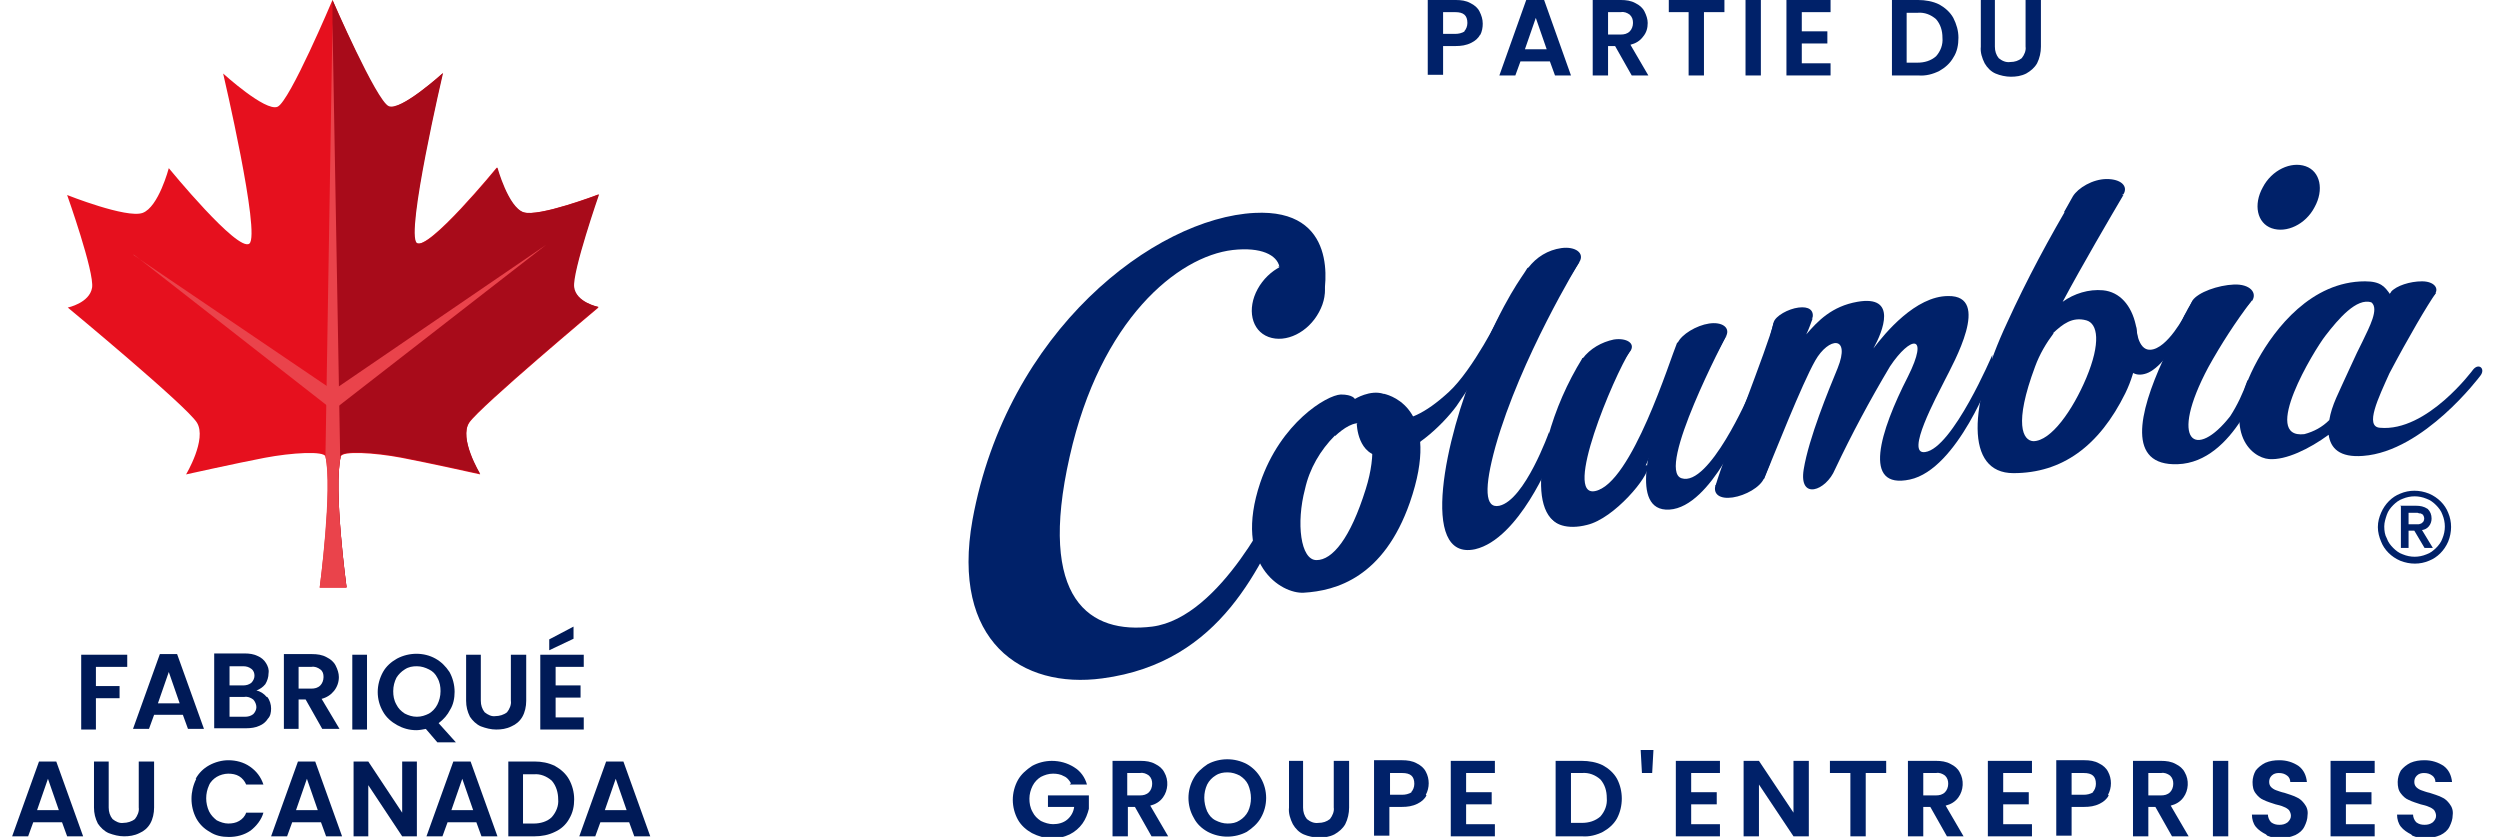 <?xml version="1.0" encoding="UTF-8"?> <svg xmlns="http://www.w3.org/2000/svg" xmlns:xlink="http://www.w3.org/1999/xlink" id="Group_85815" data-name="Group 85815" width="391" height="130.9" version="1.1" viewBox="0 0 391 130.9"><defs><style> .cls-1, .cls-2, .cls-3, .cls-4, .cls-5, .cls-6, .cls-7 { stroke-width: 0px; } .cls-1, .cls-3 { fill: #002169; } .cls-8 { clip-path: url(#clippath); } .cls-2 { fill: none; } .cls-3 { fill-rule: evenodd; } .cls-4 { fill: #ea434b; } .cls-5 { fill: #a80b1a; } .cls-6 { fill: #001a57; } .cls-7 { fill: #e6101e; } </style><clipPath id="clippath"><rect class="cls-2" x="2" width="99.9" height="130.9"></rect></clipPath></defs><g class="cls-8"><g id="Group_85814" data-name="Group 85814"><path id="Path_59180" data-name="Path 59180" class="cls-7" d="M93.5,48s-3.5-.7-3.8-3.1,3.9-14.5,3.9-14.5c0,0-9.4,3.6-11.8,2.8s-4.1-7-4.1-7c0,0-10.8,13.2-12.6,11.8s4.1-26.5,4.1-26.5c0,0-6.6,6-8.5,5.2S52,0,52,0c0,0-6.7,15.9-8.6,16.7-1.9.8-8.5-5.2-8.5-5.2,0,0,5.9,25.2,4.1,26.6s-12.6-11.8-12.6-11.8c0,0-1.6,6.1-4.1,7s-11.8-2.8-11.8-2.8c0,0,4.3,12.1,3.9,14.5s-3.8,3.1-3.8,3.1c0,0,18.6,15.4,20.2,18s-1.7,8.1-1.7,8.1c0,0,8.1-1.8,12.3-2.6s9.3-1.1,9.5-.2c1.2,5-.9,20.5-.9,20.5h4.2s-2.1-15.5-.9-20.5c.2-.9,5.3-.6,9.5.2,4.2.8,12.3,2.6,12.3,2.6,0,0-3.4-5.6-1.7-8.1s20.2-18,20.2-18"></path><path id="Path_59181" data-name="Path 59181" class="cls-5" d="M51.9,91.8h2.3s-2.1-15.5-.9-20.5c.2-.9,5.3-.6,9.5.2s12.3,2.6,12.3,2.6c0,0-3.4-5.6-1.7-8.1s20.2-18,20.2-18c0,0-3.5-.7-3.8-3.1s3.9-14.5,3.9-14.5c0,0-9.4,3.6-11.8,2.8s-4.1-7-4.1-7c0,0-10.8,13.2-12.6,11.8s4.1-26.6,4.1-26.6c0,0-6.6,6-8.5,5.2S52,0,52,0v91.8Z"></path><path id="Path_59182" data-name="Path 59182" class="cls-4" d="M85.4,38.3l-32.5,22.2-.2,3.2,32.7-25.4Z"></path><path id="Path_59183" data-name="Path 59183" class="cls-4" d="M20.9,39.9l30.4,20.6.2,3.2-30.6-23.9Z"></path><path id="Path_59184" data-name="Path 59184" class="cls-4" d="M53.2,71.3h0s0,0,0,0l-1.2-67.7-1.1,67.8h0s0,0,0,0c1.1,5.1-.9,20.5-.9,20.5h4.2s-2.1-15.5-.9-20.5"></path><path id="Path_59185" data-name="Path 59185" class="cls-6" d="M19.9,102.4v1.9h-4.9v3h3.7v1.9h-3.7v4.9h-2.3v-11.7h7.2Z"></path><path id="Path_59186" data-name="Path 59186" class="cls-6" d="M28.8,111.8h-4.7l-.8,2.2h-2.5l4.2-11.7h2.7l4.2,11.7h-2.5l-.8-2.2ZM28.1,110l-1.7-4.9-1.7,4.9h3.4Z"></path><path id="Path_59187" data-name="Path 59187" class="cls-6" d="M41.8,109c.4.5.6,1.2.6,1.8,0,.6-.1,1.2-.5,1.6-.3.5-.8.9-1.3,1.1-.6.3-1.4.4-2.1.4h-5v-11.7h4.8c.7,0,1.4.1,2,.4.5.2,1,.6,1.3,1.1.3.5.5,1,.4,1.6,0,.6-.2,1.2-.5,1.7-.4.5-.9.8-1.4,1,.6.1,1.2.5,1.6,1M35.9,107.2h2.1c.5,0,.9-.1,1.3-.4.3-.3.5-.7.5-1.1,0-.4-.1-.8-.5-1.1-.4-.3-.8-.4-1.3-.4h-2.1v2.9ZM39.6,111.7c.3-.3.5-.7.5-1.1,0-.4-.2-.9-.5-1.2-.4-.3-.9-.5-1.4-.4h-2.3v3.1h2.4c.5,0,.9-.1,1.3-.4"></path><path id="Path_59188" data-name="Path 59188" class="cls-6" d="M50.4,114l-2.6-4.6h-1.1v4.6h-2.3v-11.7h4.4c.8,0,1.6.1,2.3.5.6.3,1.1.7,1.4,1.3.3.6.5,1.2.5,1.8,0,1.6-1.1,3-2.7,3.4l2.8,4.7h-2.7ZM46.7,107.7h2c.5,0,1-.1,1.4-.5.3-.3.5-.8.5-1.3,0-.5-.1-.9-.5-1.2-.4-.3-.9-.5-1.4-.4h-2v3.4Z"></path><rect id="Rectangle_19040" data-name="Rectangle 19040" class="cls-6" x="55.1" y="102.4" width="2.3" height="11.7"></rect><path id="Path_59189" data-name="Path 59189" class="cls-6" d="M68.4,116.1l-1.8-2.1c-.5.1-1,.2-1.5.2-1.1,0-2.1-.3-3-.8-.9-.5-1.7-1.2-2.2-2.1-1.1-1.9-1.1-4.2,0-6.2.5-.9,1.3-1.6,2.2-2.1,1.9-1,4.2-1,6,0,.9.5,1.6,1.2,2.2,2.1.5.9.8,2,.8,3.1,0,1-.2,2-.7,2.8-.4.8-1,1.5-1.8,2.1l2.7,3h-2.9ZM62,110.2c.3.6.7,1,1.3,1.4.6.3,1.2.5,1.9.5.7,0,1.3-.2,1.9-.5.5-.3,1-.8,1.3-1.4.3-.6.5-1.3.5-2.1,0-.7-.1-1.4-.5-2.1-.3-.6-.7-1-1.3-1.3-.6-.3-1.2-.5-1.9-.5-.7,0-1.3.1-1.9.5-.5.3-1,.8-1.3,1.3-.3.6-.5,1.3-.5,2.1,0,.7.1,1.4.5,2.1"></path><path id="Path_59190" data-name="Path 59190" class="cls-6" d="M75.2,102.4v7.2c0,.7.2,1.3.6,1.8.5.4,1.1.7,1.7.6.6,0,1.3-.2,1.8-.6.4-.5.7-1.2.6-1.8v-7.2h2.4v7.2c0,.9-.2,1.8-.6,2.5-.4.7-1,1.2-1.7,1.5-.8.4-1.6.5-2.4.5-.8,0-1.6-.2-2.4-.5-.7-.3-1.3-.9-1.7-1.5-.4-.8-.6-1.6-.6-2.5v-7.2h2.3Z"></path><path id="Path_59191" data-name="Path 59191" class="cls-6" d="M86.9,104.3v2.9h3.9v1.9h-3.9v3.1h4.4v1.9h-6.8v-11.7h6.8v1.9h-4.4ZM89.7,99.9l-3.8,1.8v-1.7l3.8-2v1.9Z"></path><path id="Path_59192" data-name="Path 59192" class="cls-6" d="M9.9,128.6h-4.7l-.8,2.2h-2.5l4.2-11.7h2.7l4.2,11.7h-2.5l-.8-2.2ZM9.2,126.7l-1.7-4.9-1.7,4.9h3.4Z"></path><path id="Path_59193" data-name="Path 59193" class="cls-6" d="M17,119.1v7.2c0,.7.2,1.3.6,1.8.5.4,1.1.7,1.7.6.6,0,1.3-.2,1.8-.6.4-.5.7-1.2.6-1.8v-7.2h2.4v7.2c0,.9-.2,1.8-.6,2.5-.4.7-1,1.2-1.7,1.5-.8.4-1.6.5-2.4.5-.8,0-1.6-.2-2.4-.5-.7-.3-1.3-.9-1.7-1.5-.4-.8-.6-1.6-.6-2.5v-7.2h2.3Z"></path><path id="Path_59194" data-name="Path 59194" class="cls-6" d="M30.6,121.8c.5-.9,1.2-1.6,2.1-2.1.9-.5,2-.8,3-.8,1.2,0,2.4.3,3.4,1,1,.7,1.7,1.6,2.1,2.8h-2.7c-.2-.5-.6-1-1.1-1.3-.5-.3-1.1-.4-1.7-.4-.6,0-1.3.2-1.8.5-.5.3-1,.8-1.2,1.3-.6,1.3-.6,2.8,0,4.1.3.6.7,1,1.2,1.4.6.3,1.2.5,1.8.5.6,0,1.2-.1,1.7-.4.5-.3.9-.7,1.1-1.3h2.7c-.3,1.1-1.1,2.1-2,2.8-1,.7-2.2,1-3.4,1-1.1,0-2.1-.2-3-.8-.9-.5-1.6-1.2-2.1-2.1-1-1.9-1-4.2,0-6.2"></path><path id="Path_59195" data-name="Path 59195" class="cls-6" d="M50.4,128.6h-4.7l-.8,2.2h-2.5l4.2-11.7h2.7l4.2,11.7h-2.5l-.8-2.2ZM49.7,126.7l-1.7-4.9-1.7,4.9h3.4Z"></path><path id="Path_59196" data-name="Path 59196" class="cls-6" d="M65.2,130.8h-2.3l-5.3-8v8h-2.3v-11.7h2.3l5.3,8v-8h2.3v11.7Z"></path><path id="Path_59197" data-name="Path 59197" class="cls-6" d="M74.7,128.6h-4.7l-.8,2.2h-2.5l4.2-11.7h2.7l4.2,11.7h-2.5l-.8-2.2ZM74,126.7l-1.7-4.9-1.7,4.9h3.4Z"></path><path id="Path_59198" data-name="Path 59198" class="cls-6" d="M86.8,119.8c.9.5,1.7,1.2,2.2,2.1.5.9.8,2,.8,3.1,0,1.1-.2,2.1-.8,3.1-.5.9-1.3,1.6-2.2,2-1,.5-2.1.7-3.2.7h-4.1v-11.7h4.1c1.1,0,2.2.2,3.2.7M86.3,127.8c.7-.8,1.1-1.8,1-2.8,0-1-.3-2.1-1-2.9-.8-.7-1.8-1.1-2.8-1h-1.7v7.7h1.7c1,0,2.1-.3,2.8-1"></path><path id="Path_59199" data-name="Path 59199" class="cls-6" d="M98.6,128.6h-4.7l-.8,2.2h-2.5l4.2-11.7h2.7l4.2,11.7h-2.5l-.8-2.2ZM98,126.7l-1.7-4.9-1.7,4.9h3.4Z"></path></g></g><g id="Group_85816" data-name="Group 85816"><path id="Path_59200" data-name="Path 59200" class="cls-1" d="M371.9,82.4c0-.8.2-1.5.5-2.2.6-1.4,1.7-2.5,3-3,1.4-.6,3-.6,4.5,0,1.4.6,2.5,1.7,3,3,.6,1.4.6,3,0,4.5-.6,1.4-1.7,2.5-3,3-1.4.6-3,.6-4.5,0-1.4-.6-2.5-1.7-3-3-.3-.7-.5-1.5-.5-2.2ZM372.9,82.4c0,.6.1,1.3.4,1.8.2.6.6,1.1,1,1.5.4.4.9.8,1.5,1,1.2.5,2.5.5,3.7,0,.6-.2,1.1-.6,1.5-1,.4-.4.8-.9,1-1.5.5-1.2.5-2.5,0-3.7-.2-.6-.6-1.1-1-1.5-.4-.4-.9-.8-1.5-1-1.2-.5-2.5-.5-3.7,0-.6.2-1.1.6-1.5,1-.4.4-.8.9-1,1.5-.2.6-.4,1.2-.4,1.8ZM375.4,79.1h2.5c.6,0,1.2.1,1.8.5.4.4.6.9.6,1.5,0,.9-.6,1.7-1.5,1.8,0,0,0,0,0,0l1.7,2.8h-1.3l-1.6-2.7h-.9v2.7h-1.2v-6.5h0ZM376.6,82h.9c.2,0,.4,0,.6,0,.2,0,.3,0,.5-.1.1,0,.3-.2.4-.3.2-.3.2-.7,0-1,0-.1-.2-.2-.4-.3-.2,0-.3,0-.5-.1h-1.4v1.8h0Z"></path><path id="Path_59201" data-name="Path 59201" class="cls-3" d="M216.5,61.6c1.2.3,9,2.6,4,17-4.1,11.7-11.5,13.8-16.6,14.1-3.5.2-11.1-4.4-6.8-17.2,3.2-9.4,10.4-13.7,12.6-13.8,1.9,0,2.2.7,2.2.7,0,0,2.4-1.5,4.5-.8h0ZM208.8,68.1c-2.3,2.3-4,5.2-4.7,8.4-1.4,5.3-.7,11.1,1.8,11.1s5.3-3.4,7.7-11.1c1.8-5.7,1-9.8-.4-10.2-1.4-.5-3.1.7-4.4,1.9h0Z"></path><path id="Path_59202" data-name="Path 59202" class="cls-3" d="M247,41s-9.2,15-13.1,28.8c-1.8,6.5-1.7,9.8.6,9.3,4-.9,7.8-11.6,7.8-11.6l.3,4.2s-5,12.6-11.9,14.2c-8.9,1.9-4.5-17.8.2-28.8,4.7-11,7-13.5,8-15.2l8-.9h0Z"></path><path id="Path_59203" data-name="Path 59203" class="cls-3" d="M234.6,49.3s-4.2,8.5-8,12-6.6,4.6-9,4.4-2.1-3.8-2.1-3.8l-3.3,4.4s.1,5.1,4.2,5.1,9.2-4.9,11.4-7.9c2.9-4.2,5.7-8.6,8.2-13l-1.3-1.2h0Z"></path><path id="Path_59204" data-name="Path 59204" class="cls-3" d="M242.5,81c-1.9-2.2-1.9-7-.4-12.6,1.2-4.4,3-8.5,5.4-12.4l7.5-1.2c-2.7,4.2-10.6,23.1-5.5,22,5.7-1.2,11.7-20.6,12.8-23.2l7.6-1.1c-2.4,5.1-5.4,5.3-10.5,15.7-1.4,2.9-2.1,5.4-3.5,7.3-1.9,2.6-4.4,5.2-6.8,6-2.4.8-5.1,1.2-6.7-.6h0Z"></path><path id="Path_59205" data-name="Path 59205" class="cls-3" d="M270,52.5s-11.1,21-7,22.3c4.3,1.4,10.6-13.2,10.6-13.2l-.5,3.9s-5.4,13.8-12,14.2c-6.5.4-2.5-11.7-1.8-14,1.4-3.7,3.2-7.3,5.5-10.5l5.2-2.6h0Z"></path><path id="Path_59206" data-name="Path 59206" class="cls-3" d="M275.9,74.9c1.7-4.1,5.9-14.8,8-18.5s5.6-4,3.5,1.2c-1.4,3.4-4.5,10.9-5.3,15.8s3.5,3.4,4.9,0c2.6-5.5,5.5-10.9,8.6-16.1,3.2-4.8,6.2-5.2,2.8,1.6-4.4,8.6-7.2,17.7.3,16.1s12.9-16.5,12.9-16.5v-3s-6.2,14.6-10.5,15.2c-3.2.5,1.8-8.7,3.1-11.3s7.3-13.2.5-13.1c-5.1,0-9.9,5.8-11.7,8.2,1.5-2.7,3.8-8.4-2.5-7.3-4,.7-6.2,3-8,5.1.4-.8.7-1.7,1-2.5l-6.1.7c-.9,3.7-7.7,20.7-9.1,25.5l7.5-1.1h0Z"></path><path id="Path_59207" data-name="Path 59207" class="cls-3" d="M332.1,30.5c-2,3.4-6.4,10.9-9.5,16.7,1.8-1.3,4.1-2,6.3-1.8,5.3.5,7.2,8.5,3.5,16.1-4.1,8.3-9.9,12.5-17.5,12.5s-7-10.7-1-23.5c3.1-6.8,6.6-13.3,10.4-19.7l7.8-.3h0ZM321.2,52.1c-1.2,1.6-2.2,3.3-2.9,5.2-3.4,9.1-1.9,11.6-.3,11.7,2.8,0,6.2-4.9,8.3-9.9,2.3-5.5,1.8-8.5,0-9-2.2-.6-3.7.6-5.2,2h0Z"></path><path id="Path_59208" data-name="Path 59208" class="cls-3" d="M342.9,47.1c-1.3,2.2-.6.8-4.6,9.2-3.8,8.3-5.7,16.6,2.3,16.3,8.9-.3,13.1-13.5,13.1-13.5l-2.2.4c-.7,2-1.6,3.9-2.7,5.6-5.4,6.9-9.7,4.1-3.4-7.7,2-3.6,4.2-7,6.7-10.3h-9.2s0,0,0,0Z"></path><path id="Path_59209" data-name="Path 59209" class="cls-3" d="M362,32.4c-1.4,2.7-4.4,4.1-6.7,3.3s-2.9-3.7-1.4-6.4c1.4-2.7,4.4-4.1,6.7-3.3s2.9,3.7,1.4,6.4Z"></path><path id="Path_59210" data-name="Path 59210" class="cls-1" d="M200.1,41.7c-.4-1.8-2.8-3.1-7.3-2.6-8.6,1-20.7,10.9-25.5,32.3-5.1,22.5,3.2,27.8,12.9,26.6,10.9-1.4,19.4-20,19.4-20l2.3.5c-4.7,9.6-10.6,25.1-29.5,27.6-12.6,1.7-23.7-5.8-20.3-24.8,5.4-29.6,28.5-47.2,44.1-48,13.2-.7,11.2,11.5,10.7,13.6l-7-5.2h0Z"></path><path id="Path_59211" data-name="Path 59211" class="cls-1" d="M374.1,45.6l-.3.4c-.8-1.1-1.4-2-3.9-2-8.4,0-14.1,7.4-16.8,12.3-6.1,11.1-1,15.3,1.8,15.5,2.6.2,6.3-1.6,9.3-3.8.3,2.1,1.7,3.6,5.4,3.3,9.5-.7,18.3-12.5,18.3-12.5.9-1.1-.2-2.1-1.1-1,0,0-7.2,9.8-14.6,9.1-2.4-.2-.2-4.7,1.5-8.5h0c2.9-5.5,6-10.8,7.3-12.6l-6.7-.4h0ZM364.3,65.7c-1.1,1.1-2.4,1.8-3.9,2.2-6.9.8,1.5-13.1,3.3-15.4,2-2.6,4.9-6,7.2-5.2,1.2,1-.3,3.8-1.4,6.1-.5,1-1.2,2.4-2,4.2h0c-1.8,4-2.8,5.7-3.2,8.1h0Z"></path><path id="Path_59212" data-name="Path 59212" class="cls-3" d="M332.1,30.4c.8-1.3-.4-2.4-2.6-2.4s-4.5,1.4-5.3,2.7l-1.4,2.5h7.5l1.7-2.8h0Z"></path><path id="Path_59213" data-name="Path 59213" class="cls-3" d="M352.2,47.1c.9-1.3-.3-2.7-2.8-2.6s-5.6,1.2-6.5,2.5l-1.2,2.4h8.4l2.1-2.4h0Z"></path><path id="Path_59214" data-name="Path 59214" class="cls-3" d="M380.8,46c.7-.9-.1-2-2-2s-4,.7-4.8,1.6l-1.1,1.8,6.3.3,1.6-1.7h0Z"></path><path id="Path_59215" data-name="Path 59215" class="cls-3" d="M283.5,49.7c.2-1.2-.6-1.8-2.2-1.6s-3.6,1.3-3.9,2.3l-.5,2,5.4-.5,1.2-2.3h0Z"></path><path id="Path_59216" data-name="Path 59216" class="cls-3" d="M270,52.5c.6-1.3-.7-2.2-2.7-1.9-2,.3-4.3,1.7-4.9,3v.2c0,0,6,1.6,6,1.6l1.6-2.9h0Z"></path><path id="Path_59217" data-name="Path 59217" class="cls-3" d="M247,41c.9-1.4-.6-2.5-2.8-2.2-2.1.3-3.9,1.4-5.2,3.1l-1.2,2.6,7.3-.5,1.9-3Z"></path><path id="Path_59218" data-name="Path 59218" class="cls-3" d="M255,54.9c.8-1.2-.6-2.1-2.6-1.8-1.9.4-3.7,1.4-4.9,3l-.9,2.5,6.5-1,1.8-2.6h0Z"></path><path id="Path_59219" data-name="Path 59219" class="cls-3" d="M268.3,75.9c-.4,1.4.7,2.2,2.7,1.9,2-.3,4.3-1.6,4.9-3l1-2.5-6.9.7-1.6,2.8h0Z"></path><path id="Path_59220" data-name="Path 59220" class="cls-3" d="M334.1,51.2s.2,3.6,2.2,3.5c2.7-.1,5.5-5.6,5.5-5.6l2.7-2.2s-5.2,10.3-8.8,11.5c-3.2,1.1-4.2-2.7-4.1-7.3,0-2.6,2.5,0,2.5,0h0Z"></path><path id="Path_59221" data-name="Path 59221" class="cls-3" d="M257.7,73c.3,1.4-5.2,8.1-9.5,9.1-3.1.8-5.4-.1-5.7-1.5s2.4-2.2,5.5-3,9.5-6,9.8-4.6h0Z"></path><path id="Path_59222" data-name="Path 59222" class="cls-3" d="M206.3,48.8c-1.7,3.2-5.2,4.9-7.9,3.9s-3.4-4.4-1.7-7.5,5.2-4.9,7.9-3.9,3.4,4.4,1.7,7.5Z"></path><path id="Path_59223" data-name="Path 59223" class="cls-1" d="M231.5,5.4c-.3.6-.8,1-1.4,1.3-.8.4-1.6.5-2.4.5h-2v4.5h-2.4V0h4.4c.8,0,1.6.1,2.3.5.6.3,1.1.7,1.4,1.3.3.6.5,1.2.5,1.9,0,.6-.1,1.2-.4,1.8ZM229,4.9c.3-.3.5-.8.5-1.3,0-1.2-.6-1.7-1.9-1.7h-1.9v3.4h1.9c.5,0,1-.1,1.5-.4h0Z"></path><path id="Path_59224" data-name="Path 59224" class="cls-1" d="M242.5,9.6h-4.7l-.8,2.2h-2.5l4.2-11.8h2.8l4.2,11.8h-2.5l-.8-2.2h0ZM241.9,7.7l-1.7-4.9-1.7,4.9h3.4Z"></path><path id="Path_59225" data-name="Path 59225" class="cls-1" d="M255.2,11.8l-2.6-4.6h-1.1v4.6h-2.4V0h4.4c.8,0,1.6.1,2.3.5.6.3,1.1.7,1.4,1.3.3.6.5,1.2.5,1.8,0,.8-.2,1.5-.7,2.1-.5.7-1.2,1.1-2,1.3l2.8,4.8h-2.7ZM251.5,5.4h2c.5,0,1-.1,1.4-.5.3-.3.5-.8.5-1.3,0-.5-.1-.9-.5-1.3-.4-.3-.9-.5-1.4-.4h-2v3.5h0Z"></path><path id="Path_59226" data-name="Path 59226" class="cls-1" d="M269.7,0v1.9h-3.2v9.9h-2.4V1.9h-3.1V0h8.7Z"></path><path id="Path_59227" data-name="Path 59227" class="cls-1" d="M275.4,0v11.8h-2.4V0h2.4Z"></path><path id="Path_59228" data-name="Path 59228" class="cls-1" d="M281.8,1.9v3h4v1.9h-4v3.1h4.5v1.9h-6.9V0h6.9v1.9h-4.5Z"></path><path id="Path_59229" data-name="Path 59229" class="cls-1" d="M303.3.7c.9.5,1.7,1.2,2.2,2.1.5,1,.8,2,.8,3.1,0,1.1-.2,2.2-.8,3.1-.5.9-1.3,1.6-2.2,2.1-1,.5-2.1.8-3.3.7h-4.1V0h4.1c1.1,0,2.3.2,3.3.7ZM302.8,8.8c.7-.8,1.1-1.8,1-2.9,0-1.1-.3-2.1-1-2.9-.8-.7-1.8-1.1-2.9-1h-1.7v7.8h1.7c1.1,0,2.1-.3,2.9-1h0Z"></path><path id="Path_59230" data-name="Path 59230" class="cls-1" d="M312,0v7.3c0,.7.2,1.3.6,1.8.5.4,1.1.7,1.8.6.7,0,1.3-.2,1.8-.6.4-.5.7-1.2.6-1.8V0h2.4v7.3c0,.9-.2,1.8-.6,2.6-.4.7-1,1.2-1.7,1.6-.8.4-1.6.5-2.4.5-.8,0-1.7-.2-2.4-.5-.7-.3-1.3-.9-1.7-1.6-.4-.8-.7-1.7-.6-2.6V0h2.4Z"></path><path id="Path_59231" data-name="Path 59231" class="cls-1" d="M167.5,122.5c-.3-.5-.6-.9-1.1-1.1-.5-.3-1.1-.4-1.7-.4-.7,0-1.3.2-1.9.5-.5.3-1,.8-1.3,1.4-.3.6-.5,1.3-.5,2,0,.7.1,1.4.5,2.1.3.6.7,1,1.3,1.4.6.3,1.3.5,1.9.5.8,0,1.6-.2,2.2-.7.6-.5,1-1.2,1.1-2h-4.1v-1.8h6.4v2.1c-.2.8-.5,1.6-1,2.3-.5.7-1.2,1.3-2,1.7-.9.4-1.8.7-2.8.6-1.1,0-2.1-.3-3.1-.8-.9-.5-1.7-1.2-2.2-2.1-.5-.9-.8-2-.8-3.1,0-1.1.3-2.2.8-3.1.5-.9,1.3-1.6,2.2-2.2.9-.5,2-.8,3.1-.8,1.2,0,2.4.3,3.5,1,1,.6,1.7,1.6,2,2.7h-2.7Z"></path><path id="Path_59232" data-name="Path 59232" class="cls-1" d="M180.1,130.8l-2.6-4.6h-1.1v4.6h-2.4v-11.8h4.4c.8,0,1.6.1,2.3.5.6.3,1.1.7,1.4,1.3.7,1.2.6,2.8-.2,3.9-.5.7-1.2,1.1-2,1.3l2.8,4.8h-2.7ZM176.3,124.4h2c.5,0,1-.1,1.4-.5.3-.3.5-.8.5-1.3,0-.5-.1-.9-.5-1.3-.4-.3-.9-.5-1.4-.4h-2v3.5Z"></path><path id="Path_59233" data-name="Path 59233" class="cls-1" d="M188.9,130.1c-.9-.5-1.7-1.2-2.2-2.2-1.1-1.9-1.1-4.3,0-6.2.5-.9,1.3-1.6,2.2-2.2,1.9-1,4.2-1,6.1,0,.9.5,1.7,1.3,2.2,2.2,1.1,1.9,1.1,4.3,0,6.2-.5.9-1.3,1.6-2.2,2.2-1.9,1-4.2,1-6.1,0h0ZM193.9,128.3c.5-.3,1-.8,1.3-1.4.6-1.3.6-2.8,0-4.2-.3-.6-.7-1-1.3-1.4-.6-.3-1.2-.5-1.9-.5-.7,0-1.3.1-1.9.5-.5.3-1,.8-1.3,1.4-.6,1.3-.6,2.8,0,4.2.3.6.7,1.1,1.3,1.4.6.3,1.2.5,1.9.5.7,0,1.3-.1,1.9-.5Z"></path><path id="Path_59234" data-name="Path 59234" class="cls-1" d="M203.8,119v7.3c0,.7.2,1.3.6,1.8.5.4,1.1.7,1.8.6.7,0,1.3-.2,1.8-.6.4-.5.7-1.2.6-1.8v-7.3h2.4v7.3c0,.9-.2,1.8-.6,2.6-.4.7-1,1.2-1.7,1.6-.8.4-1.6.5-2.4.5-.8,0-1.7-.2-2.4-.5-.7-.3-1.3-.9-1.7-1.6-.4-.8-.7-1.7-.6-2.6v-7.3h2.4Z"></path><path id="Path_59235" data-name="Path 59235" class="cls-1" d="M223.1,124.4c-.3.6-.8,1-1.4,1.3-.8.4-1.6.5-2.4.5h-2v4.5h-2.4v-11.8h4.4c.8,0,1.6.1,2.3.5.6.3,1.1.7,1.4,1.3.6,1.1.6,2.5,0,3.6h0ZM220.7,123.9c.3-.3.5-.8.5-1.3,0-1.2-.6-1.7-1.9-1.7h-1.9v3.4h1.9c.5,0,1-.1,1.5-.4h0Z"></path><path id="Path_59236" data-name="Path 59236" class="cls-1" d="M229.3,120.9v3h4v1.9h-4v3.1h4.5v1.9h-6.9v-11.8h6.9v1.9h-4.5Z"></path><path id="Path_59237" data-name="Path 59237" class="cls-1" d="M250.7,119.7c.9.5,1.7,1.2,2.2,2.1,1,1.9,1,4.3,0,6.2-.5.9-1.3,1.6-2.2,2.1-1,.5-2.1.8-3.3.7h-4.1v-11.8h4.1c1.1,0,2.3.2,3.3.7h0ZM250.3,127.7c.7-.8,1.1-1.8,1-2.9,0-1.1-.3-2.1-1-2.9-.8-.7-1.8-1.1-2.9-1h-1.7v7.8h1.7c1.1,0,2.1-.3,2.9-1h0Z"></path><path id="Path_59238" data-name="Path 59238" class="cls-1" d="M258.6,117.3l-.2,3.6h-1.6l-.2-3.6h2Z"></path><path id="Path_59239" data-name="Path 59239" class="cls-1" d="M264.5,120.9v3h4v1.9h-4v3.1h4.5v1.9h-6.9v-11.8h6.9v1.9h-4.5Z"></path><path id="Path_59240" data-name="Path 59240" class="cls-1" d="M282.9,130.8h-2.4l-5.4-8.1v8.1h-2.4v-11.8h2.4l5.4,8.1v-8.1h2.4v11.8Z"></path><path id="Path_59241" data-name="Path 59241" class="cls-1" d="M295,119v1.9h-3.2v9.9h-2.4v-9.9h-3.2v-1.9h8.7Z"></path><path id="Path_59242" data-name="Path 59242" class="cls-1" d="M304.5,130.8l-2.6-4.6h-1.1v4.6h-2.4v-11.8h4.4c.8,0,1.6.1,2.3.5.6.3,1.1.7,1.4,1.3.7,1.2.6,2.8-.2,3.9-.5.7-1.2,1.1-2,1.3l2.8,4.8h-2.7ZM300.8,124.4h2c.5,0,1-.1,1.4-.5.3-.3.5-.8.5-1.3,0-.5-.1-.9-.5-1.3-.4-.3-.9-.5-1.4-.4h-2v3.5Z"></path><path id="Path_59243" data-name="Path 59243" class="cls-1" d="M313.3,120.9v3h4v1.9h-4v3.1h4.5v1.9h-6.9v-11.8h6.9v1.9h-4.5Z"></path><path id="Path_59244" data-name="Path 59244" class="cls-1" d="M329.8,124.4c-.3.6-.8,1-1.4,1.3-.8.4-1.6.5-2.4.5h-2v4.5h-2.4v-11.8h4.4c.8,0,1.6.1,2.3.5.6.3,1.1.7,1.4,1.3.6,1.1.6,2.5,0,3.6h0ZM327.3,123.9c.3-.3.5-.8.5-1.3,0-1.2-.6-1.7-1.9-1.7h-1.9v3.4h1.9c.5,0,1-.1,1.5-.4h0Z"></path><path id="Path_59245" data-name="Path 59245" class="cls-1" d="M339.7,130.8l-2.6-4.6h-1.1v4.6h-2.4v-11.8h4.4c.8,0,1.6.1,2.3.5.6.3,1.1.7,1.4,1.3.7,1.2.6,2.8-.2,3.9-.5.7-1.2,1.1-2,1.3l2.8,4.8h-2.7ZM336,124.4h2c.5,0,1-.1,1.4-.5.3-.3.5-.8.5-1.3,0-.5-.1-.9-.5-1.3-.4-.3-.9-.5-1.4-.4h-2v3.5Z"></path><path id="Path_59246" data-name="Path 59246" class="cls-1" d="M348.5,119v11.8h-2.4v-11.8h2.4Z"></path><path id="Path_59247" data-name="Path 59247" class="cls-1" d="M354.4,130.5c-.6-.3-1.2-.7-1.6-1.2-.4-.5-.6-1.2-.6-1.9h2.5c0,.4.2.9.5,1.2.4.3.8.4,1.3.4.5,0,.9-.1,1.3-.4.3-.3.5-.6.5-1,0-.3-.1-.6-.3-.9-.2-.2-.5-.4-.8-.5-.4-.2-.9-.3-1.3-.4-.6-.2-1.3-.4-1.9-.7-.5-.2-.9-.6-1.2-1-.4-.5-.5-1.1-.5-1.8,0-.6.2-1.3.5-1.8.4-.5.9-.9,1.5-1.2.7-.3,1.4-.4,2.2-.4,1.1,0,2.1.3,3,.9.8.6,1.2,1.5,1.3,2.5h-2.6c0-.4-.2-.8-.5-1-.4-.3-.8-.4-1.3-.4-.4,0-.8.1-1.1.4-.3.3-.4.6-.4,1,0,.3.1.6.3.8.2.2.5.4.8.5.3.1.8.3,1.3.4.6.2,1.3.4,1.9.7.5.2.9.6,1.2,1,.4.5.6,1.1.5,1.8,0,.6-.2,1.2-.5,1.8-.3.6-.8,1-1.4,1.3-.7.3-1.5.5-2.2.5-.8,0-1.5-.1-2.2-.4h0Z"></path><path id="Path_59248" data-name="Path 59248" class="cls-1" d="M366.9,120.9v3h4v1.9h-4v3.1h4.5v1.9h-6.9v-11.8h6.9v1.9h-4.5Z"></path><path id="Path_59249" data-name="Path 59249" class="cls-1" d="M377.1,130.5c-.6-.3-1.2-.7-1.6-1.2-.4-.5-.6-1.2-.6-1.9h2.5c0,.4.2.9.5,1.2.4.3.8.4,1.3.4.5,0,.9-.1,1.3-.4.3-.3.5-.6.5-1,0-.3-.1-.6-.3-.9-.2-.2-.5-.4-.8-.5-.4-.2-.9-.3-1.3-.4-.6-.2-1.3-.4-1.9-.7-.5-.2-.9-.6-1.2-1-.4-.5-.5-1.1-.5-1.8,0-.6.2-1.3.5-1.8.4-.5.9-.9,1.5-1.2.7-.3,1.4-.4,2.2-.4,1.1,0,2.1.3,3,.9.8.6,1.2,1.5,1.3,2.5h-2.6c0-.4-.2-.8-.5-1-.4-.3-.8-.4-1.3-.4-.4,0-.8.1-1.1.4-.3.3-.4.6-.4,1,0,.3.1.6.3.8.2.2.5.4.8.5.3.1.8.3,1.3.4.6.2,1.3.4,1.9.7.5.2.9.6,1.2,1,.4.5.6,1.1.5,1.8,0,.6-.2,1.2-.5,1.8-.3.6-.8,1-1.4,1.3-.7.3-1.5.5-2.2.5-.8,0-1.5-.1-2.2-.4h0Z"></path></g></svg> 